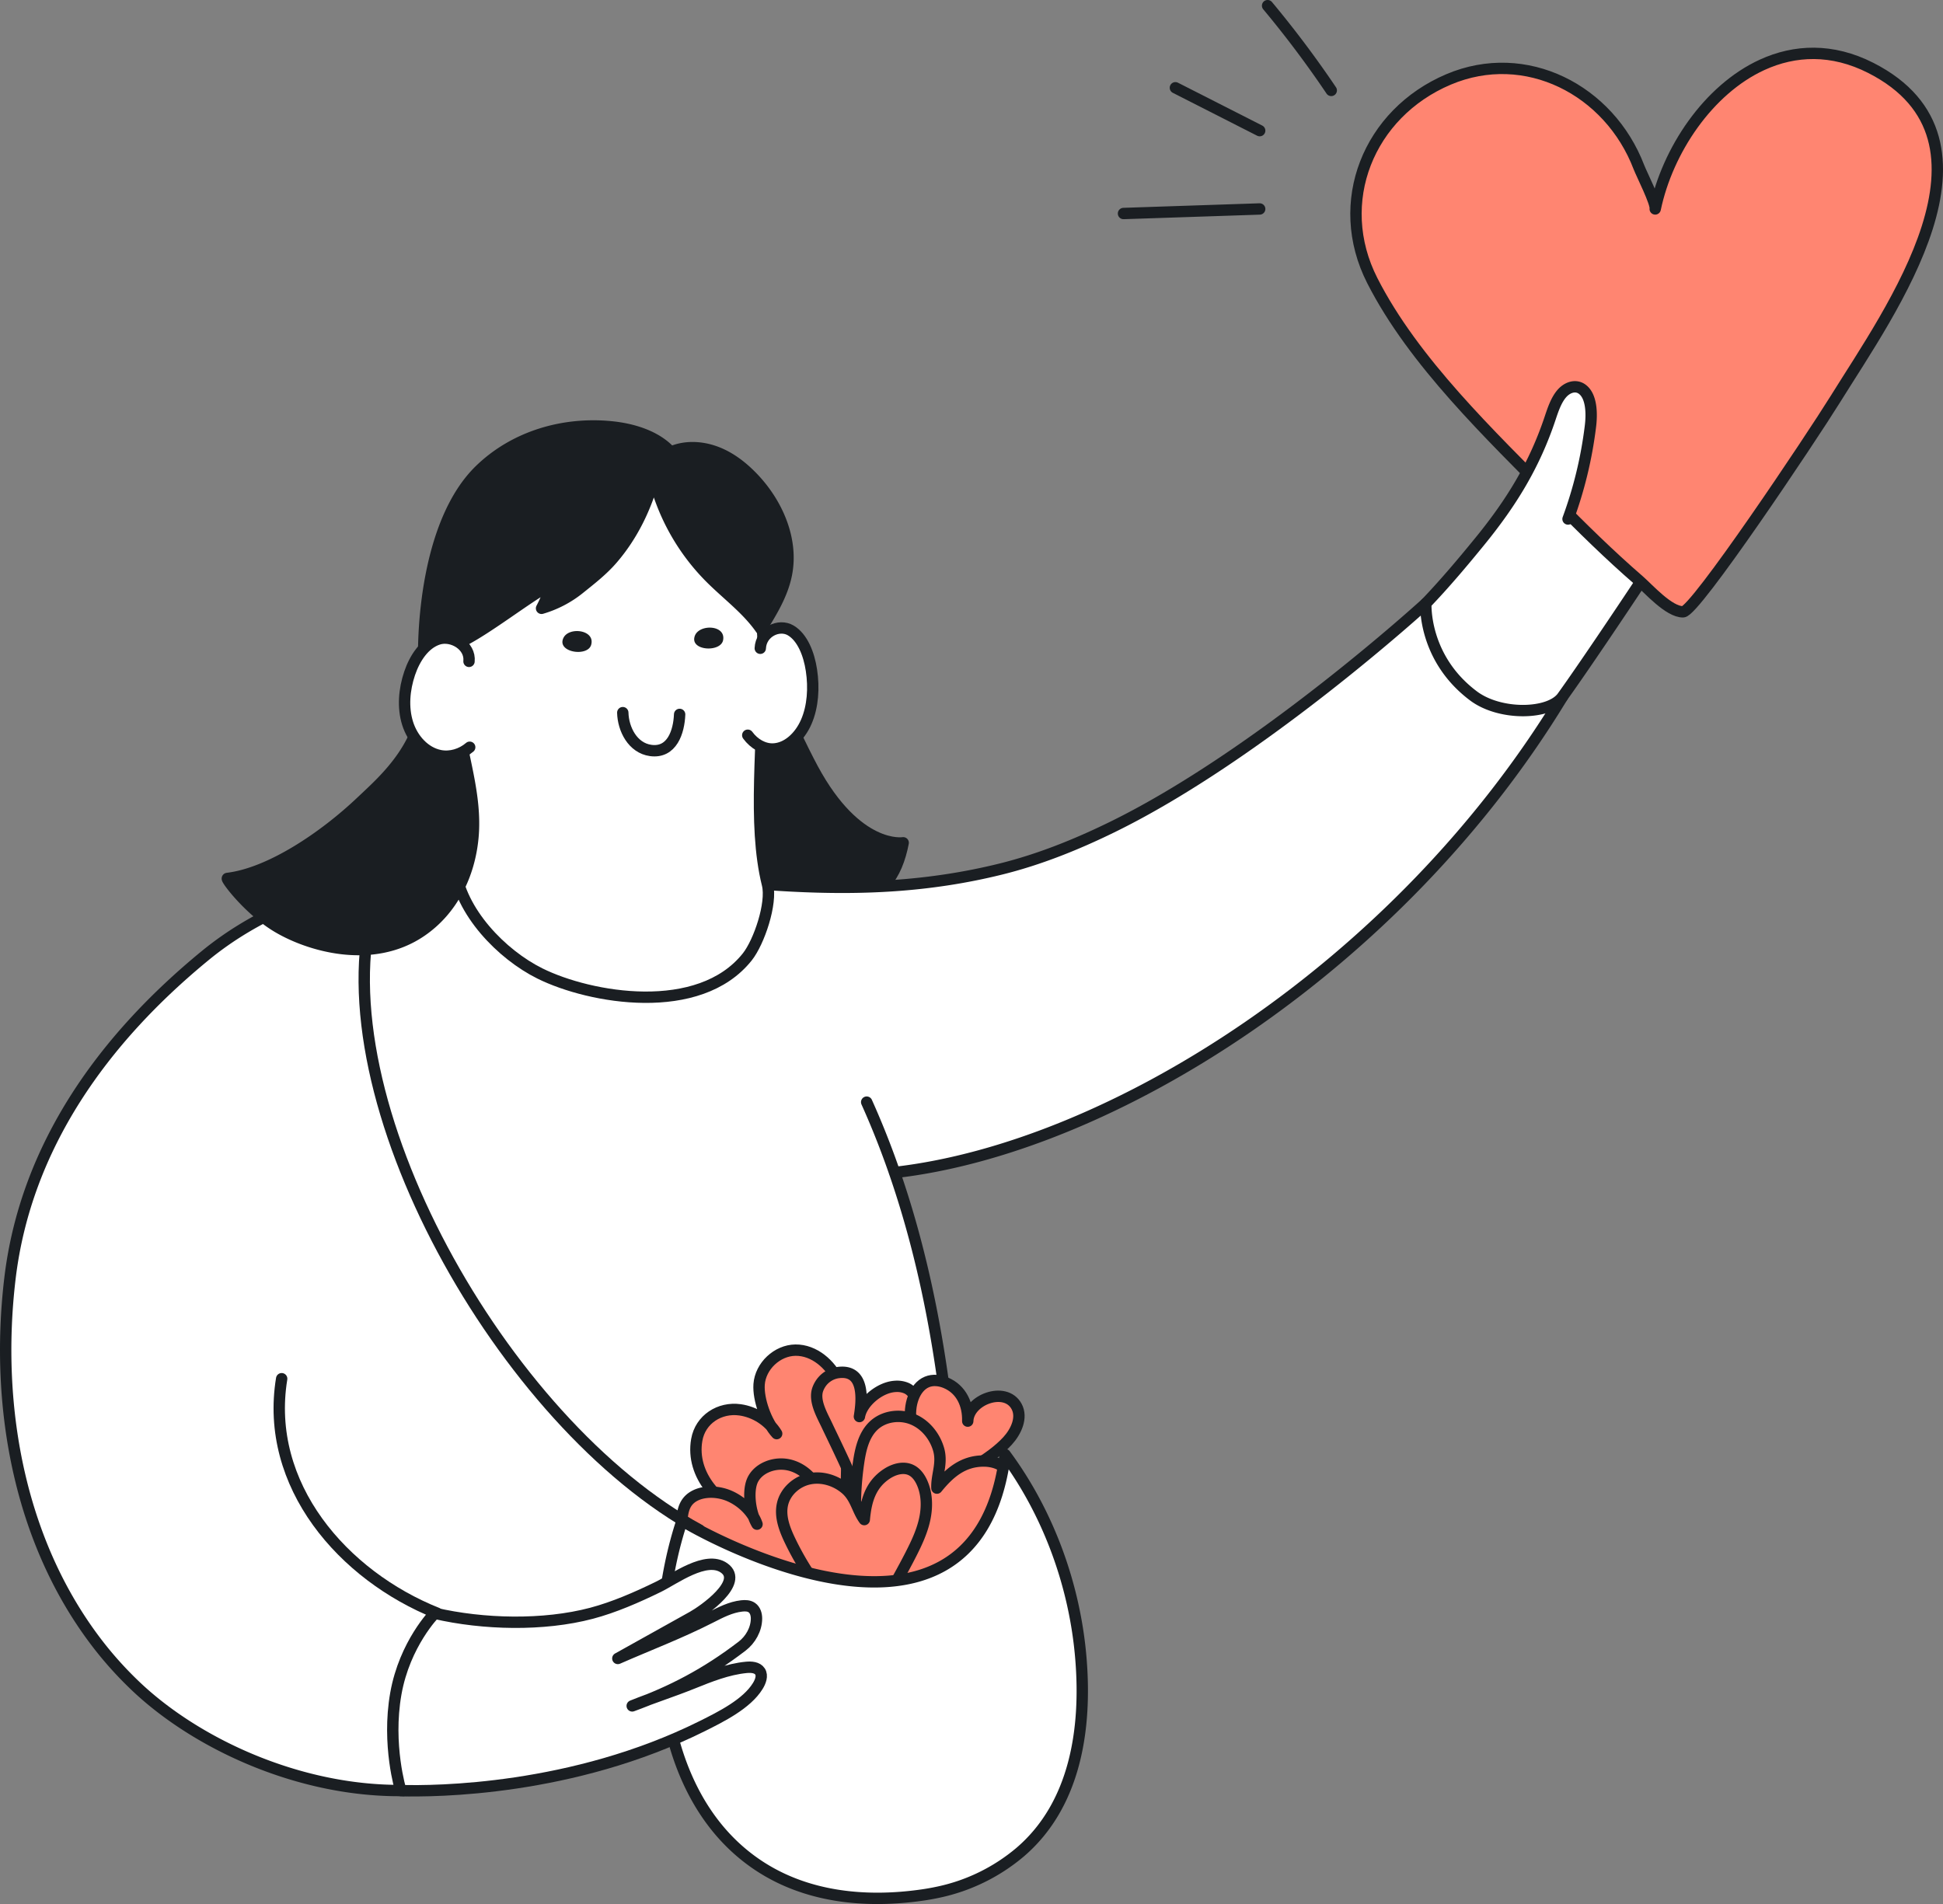 <svg xmlns="http://www.w3.org/2000/svg" viewBox="0 0 1710 1675.84"><rect x="0" y="0" width="1710" height="1675.84" fill="#808080" stroke="none"/><defs><style>.cls-1,.cls-5{fill:#1a1e22;}.cls-1,.cls-3,.cls-4,.cls-6{stroke:#1a1e22;stroke-linecap:round;stroke-linejoin:round;stroke-width:10px;}.cls-2,.cls-4{fill:#fff;}.cls-3{fill:none;}.cls-6{fill:#ff8571;}</style></defs><title>Q_heart_girl</title><g id="_2" data-name="2"><path class="cls-1" d="M801.76,892.34c3.56,17,10.86,33.25,22.19,44.9,16.37,16.84,42.42,23.3,65.24,20.1,31.19-4.39,45-24.07,50.69-53.49,0,0-40.69,7-79.56-65.08-9.22-17.11-25.23-50.55-31.83-69.29,1.31,3.71-10.54,25.43-12.23,29.9-4.14,11-7.41,22.31-11.47,33.28C797.57,852.12,797.36,871.31,801.76,892.34Z" transform="translate(-145 -162.08)"/><path class="cls-2" d="M1520,775.39c32.35-44.93,58.6-83.5,92.84-140-52-24-74.19-31.42-103.15-80.85-52.65,78.84-109.87,138.65-109.87,138.65s-2.8,50.22,41.92,83.76C1465.26,794.57,1508.7,791.12,1520,775.39Z" transform="translate(-145 -162.08)"/><path class="cls-2" d="M932.24,1194.06l20.1-2.76C1147,1161.15,1382.65,1002,1520,775.39c-44.83-7.56-92.44-46.2-120.18-82.21,0,0-145.38,133-276.33,197-31.3,15.3-63.85,28.4-97.67,36.78-128,31.71-240.1,8.44-366.62-1.16-115.39-8.75-244.33,4.1-333.6,77.3-89.06,73-158,167.48-171.89,284.37-13.5,113.83,8.67,236.82,82,327.64a325.89,325.89,0,0,0,26.8,29.22c53.72,52.09,145.48,94.8,237.38,93.67,114.63-1.4,403.37-95.46,489.42-162.64C986.72,1446.86,974.59,1316.78,932.24,1194.06Z" transform="translate(-145 -162.08)"/><path class="cls-3" d="M932.24,1194.06c190.63-21.64,443.82-181.18,587.79-418.67-44.83-7.56-92.44-46.2-120.18-82.21,0,0-145.38,133-276.33,197-31.3,15.3-63.85,28.4-97.67,36.78-128,31.71-240.1,8.44-366.62-1.16-115.39-8.75-244.33,4.1-333.6,77.3-89.06,73-158,167.48-171.89,284.37-13.5,113.83,8.67,236.82,82,327.64a325.89,325.89,0,0,0,26.8,29.22c53.72,52.09,145.48,94.8,237.38,93.67,114.63-1.4,403.37-95.46,489.42-162.64-3-150.6-19.77-305.88-81.59-443.24" transform="translate(-145 -162.08)"/><path class="cls-3" d="M392.89,1375.55c-15.33,93.68,54,173.3,136.87,206.41-34,43.11-47.1,103.9-29.89,156.05" transform="translate(-145 -162.08)"/><path class="cls-4" d="M545.5,925.35c4.32,39.12,41.06,76.86,74.66,93.53,44.15,21.92,140.16,38.71,182.54-14.64,10.31-13,21.89-47.06,17.76-63.68-13.37-53.86-3.63-124.27-3.62-199.41,0-34.13-3.62-69.44-20.35-99.19-40-71-139.14-80.82-198.24-28.37-45.19,40.1-45.62,100-50.27,156C543.72,820.86,539.82,874,545.5,925.35Z" transform="translate(-145 -162.08)"/><path class="cls-2" d="M813.71,732.57a34,34,0,0,1,1.16-4.55c3.5-10.33,16-17,26-11.09,10.36,6.13,16.08,20.84,18.24,35.07,2.33,15.4,1.33,31.88-4.54,45.39s-17,23.54-29.24,23.92c-16.39.51-33.22-18.88-34.81-34.38-1-9.88,2.87-36.74,5-46.44C800.6,717.09,813.07,735.86,813.71,732.57Z" transform="translate(-145 -162.08)"/><path class="cls-3" d="M814.11,732.65c.65-14.37,16.44-21.84,26.8-15.71S857,737.77,859.14,752c2.33,15.4,1.33,31.88-4.54,45.39s-17,23.54-29.24,23.92c-8.23.26-16.65-4.42-22.27-12.13" transform="translate(-145 -162.08)"/><path class="cls-3" d="M693.1,789.31c.36,14.54,8.72,31.1,24.52,33.29,18.8,2.61,24.94-16.51,25.51-31.74" transform="translate(-145 -162.08)"/><path class="cls-5" d="M640.06,726c-1.8,10.79,22.31,13.79,25.21,3.65,3.78-13.19-19.27-16.16-24.31-6.3A9.17,9.17,0,0,0,640.06,726Z" transform="translate(-145 -162.08)"/><path class="cls-5" d="M755.95,724.21c-.78,10.91,23.5,11.65,25.44,1.28,2.53-13.49-20.69-14.29-24.79-4A9.17,9.17,0,0,0,755.95,724.21Z" transform="translate(-145 -162.08)"/><path class="cls-1" d="M551.49,726.69c23.36-11.84,55.89-37.75,78.74-50.54a113,113,0,0,1-8.62,21.34,96.09,96.09,0,0,0,32.74-16.95c10.38-8.34,21-16.53,29.64-26.61,17.71-20.55,29.59-45.32,36.6-71.2a189.13,189.13,0,0,0,48.81,87.08c15.15,15.33,33.07,28.21,45.34,45.93,9.33-15.07,18.82-30.55,22.31-47.92,6.14-30.54-7.71-62.46-29.21-85-9.33-9.78-20.29-18.31-33-23s-27.19-5.33-39.53.19c-12.62-14.15-33.55-20.39-52.42-22.25-41.87-4.13-84.79,8.3-115.35,37.83-46.58,45-52.13,141.93-49,185.48,3.9,54.14-35.07,87.12-55.7,106.69-33.06,31.37-80.39,63.06-117.68,67.47-1.57.19,18.58,27.35,43.58,42.41,28.59,17.21,83.95,33.19,126.68,4.21,27.74-18.81,42.73-49.92,45.78-82.74,3.48-37.49-10.28-73.21-14.63-110C543.47,762.27,551.49,726.69,551.49,726.69Z" transform="translate(-145 -162.08)"/><path class="cls-2" d="M559.51,742.77c-7-10.79-12.54-23.38-28.79-18.19-12.26,3.92-20.72,16.89-25.19,30.07-4.84,14.27-6.19,30.19-1.77,44.18s15.14,25.65,28.49,28.29c23.43,4.65,39.23-19.86,43-42.75,2-12.17-.74-25.59-9.1-33.33A43.5,43.5,0,0,1,559.51,742.77Z" transform="translate(-145 -162.08)"/><path class="cls-3" d="M557.77,744.18c1.43-13.84-14.79-23.51-27.05-19.6S510,741.47,505.53,754.65c-4.84,14.27-6.19,30.19-1.77,44.18s15.14,25.65,28.49,28.29c9,1.78,18.84-1.1,26.13-7.36" transform="translate(-145 -162.08)"/><path class="cls-6" d="M1695.87,219.11c28.61-13.1,61.47-14.65,95.69,2.79,125.47,64,17.14,213.5-31.17,291.28-22.12,35.6-123.51,187.2-134.11,187.39-12.48.21-30.53-20.36-38.89-27.6-25.92-22.44-50.44-46.57-74.47-71-56.07-57-123.68-121.13-160.23-193-35-68.84-3.33-147.11,67.17-177,67.79-28.74,141.44,9.13,167.49,77.2,2.35,6.15,15.41,31.78,14.36,36.81C1612.47,294.61,1648.3,240.9,1695.87,219.11Z" transform="translate(-145 -162.08)"/><path class="cls-3" d="M1253.63,346l-119.86,4" transform="translate(-145 -162.08)"/><path class="cls-3" d="M1316.6,241.65a915.13,915.13,0,0,0-56-74.58" transform="translate(-145 -162.08)"/><path class="cls-3" d="M1253.63,277.06l-74.19-37.73" transform="translate(-145 -162.08)"/><path class="cls-6" d="M813.08,1380.52c1.15-16.05,15.91-29.95,32-30.12,16.5-.18,31,12.53,37.79,27.57s7.44,32,7.55,48.54q.26,37.88-2.33,75.7l-29.76-.52c-17.46-.31-35.17-.65-51.95-5.51-28.13-8.15-53.61-35.53-48.19-66.74,3.16-18.2,20.22-29,38.11-26.49,13,1.82,25.47,9.66,32.24,20.94C819.35,1414,812.14,1393.67,813.08,1380.52Z" transform="translate(-145 -162.08)"/><path class="cls-6" d="M866.36,1381.28a22.26,22.26,0,0,1,15.38-11c24.71-4,22,24.12,19.61,38.58,2.12-12.61,17.84-25.75,31.38-26.54a21.07,21.07,0,0,1,10.12,1.6c5.48,2.56,8.7,8.3,9.13,14,.89,11.79-8.41,21.81-17.46,30a458.09,458.09,0,0,1-41.31,33.25c.83-.6-18.21-39.79-20-43.65-4.4-9.52-12.45-22.61-8.32-33.15A22.72,22.72,0,0,1,866.36,1381.28Z" transform="translate(-145 -162.08)"/><path class="cls-6" d="M806.73,1466.27c4.4-11.93,20.35-18.54,34.59-14.32,14.6,4.32,24.69,17.93,27.53,31.24s-.19,26.45-3.57,39.06q-7.76,29-18,57.11l-26.14-8.44c-15.34-5-30.89-10-44.67-18.24s-25.81-20.2-29.89-34.17a52,52,0,0,1-1.35-20c.5-4.89,1.46-9.84,4.24-13.88,7.08-10.3,24.51-11.62,37.77-5.75,11,4.89,20.43,14.25,24,24.69C805.19,1493.51,803.12,1476,806.73,1466.27Z" transform="translate(-145 -162.08)"/><path class="cls-6" d="M1039.64,1399.89c5.37,9.84-.36,22.18-7.93,30.44-16.24,17.73-40.28,26.63-57,43.9-6.32-13.42-15.2-25.53-21.43-39s-9.69-29.22-4.47-43.11c2.2-5.85,6.17-11.37,12-13.75,5.23-2.15,11.29-1.45,16.51.73,13.89,5.79,19.8,19.49,19.37,33.79C997.19,1394,1029.77,1381.81,1039.64,1399.89Z" transform="translate(-145 -162.08)"/><path class="cls-6" d="M1011.11,1448c8.16.07,17.08,2.91,21.11,10,9,15.78.16,39.4-10.67,51.8-11.16,12.79-27.32,24.1-42.61,31.46-18.68,9-70.85,22.37-70.85,22.37a274.51,274.51,0,0,1-7.39-114.77c1.74-11.72,4.68-24.12,13.36-32.18,8.89-8.25,22.77-10.11,34-5.55s19.64,14.94,23,26.6c3.57,12.49-1.92,22.57-1.5,34.11C980.46,1458.43,992.56,1447.81,1011.11,1448Z" transform="translate(-145 -162.08)"/><path class="cls-6" d="M925.37,1459.34c6.37-4.22,14.78-6.69,21.62-3.29,4.36,2.16,7.37,6.36,9.39,10.79,4.59,10.07,4.77,21.74,2.4,32.55s-7.14,20.94-12.17,30.8c-7.24,14.17-15.11,28-23,41.82L906,1603a257,257,0,0,1-65.82-85.2c-4.78-10-9-21.17-6.48-32,2.58-11.06,12.38-19.77,23.49-22.11s23.06,1.31,31.75,8.61c9.31,7.82,10.33,18.52,16.69,27.25C907.06,1483.51,910.89,1468.93,925.37,1459.34Z" transform="translate(-145 -162.08)"/><path class="cls-4" d="M1029.63,1442.35c38.3,51.83,61.47,115.69,66.68,179.83,5,61.16-4.61,128.3-53.61,170.16a164,164,0,0,1-71.63,35.07q-7.21,1.56-14.52,2.6c-49.7,7.12-101.83,2.16-144.42-26.3-93.27-62.32-99.18-206.19-66.8-303.44C745.33,1501.67,1003.27,1653.36,1029.63,1442.35Z" transform="translate(-145 -162.08)"/><path class="cls-3" d="M473.88,958.13c-47.07,169.92,113,456.27,286.76,550.55" transform="translate(-145 -162.08)"/><path class="cls-4" d="M527.63,1582c42.7,9.88,95.61,11.19,137.95,0,19.76-5.23,40-14.05,59-23.34,14.06-6.9,41.84-27.76,57.71-16.55,17.81,12.59-18.14,37.61-27.55,42.86l-66,36.8c27.72-12.15,55.05-22.46,82-36.23,8.59-4.39,17.37-8.93,26.95-10,3.09-.36,6.44-.29,9,1.49,3,2.09,4.12,6,4.09,9.7-.07,9.33-5.24,18.52-12.65,24.2-31.8,24.35-61.94,39.94-96.74,52.59,18-7.27,35.15-12.64,53.17-19.9,15.28-6.16,30.81-12.38,47.21-14,4.42-.42,9.68-.1,12.1,3.61s.44,8.94-2,12.84c-9.71,15.76-32.32,27-48.88,35.26-114,56.79-235.36,57.66-265.25,56.73,0,0-12.36-40.13-4.37-85.32C501.16,1608.7,527.63,1582,527.63,1582Z" transform="translate(-145 -162.08)"/><path class="cls-2" d="M1526.16,617.7c10-27,14.92-52.46,18.46-79.81,1.55-11.94,1.11-27.12-7.15-33.22-5.84-4.31-13.32-1.66-18.12,4s-7.52,13.65-10.11,21.43c-13.8,41.39-34.06,74.32-61.76,108.31-15.26,18.73-30.92,37.31-47.63,54.78,0,0-2.8,47.87,41.92,81.4,23.5,17.63,66.94,16.54,78.26.81,17.23-23.93,47.68-69.26,63.58-93.25l-70.35-59.06Z" transform="translate(-145 -162.08)"/><path class="cls-3" d="M1525,618.88a363.6,363.6,0,0,0,19.64-81c1.55-11.94,1.11-27.12-7.15-33.22-5.84-4.31-13.32-1.66-18.12,4s-7.52,13.65-10.11,21.43c-13.8,41.39-34.06,74.32-61.76,108.31-15.26,18.73-30.92,37.31-47.63,54.78,0,0-2.8,47.87,41.92,81.4,23.5,17.63,66.94,16.54,78.26.81,17.23-23.93,52-75.73,67.87-99.72" transform="translate(-145 -162.08)"/></g></svg>